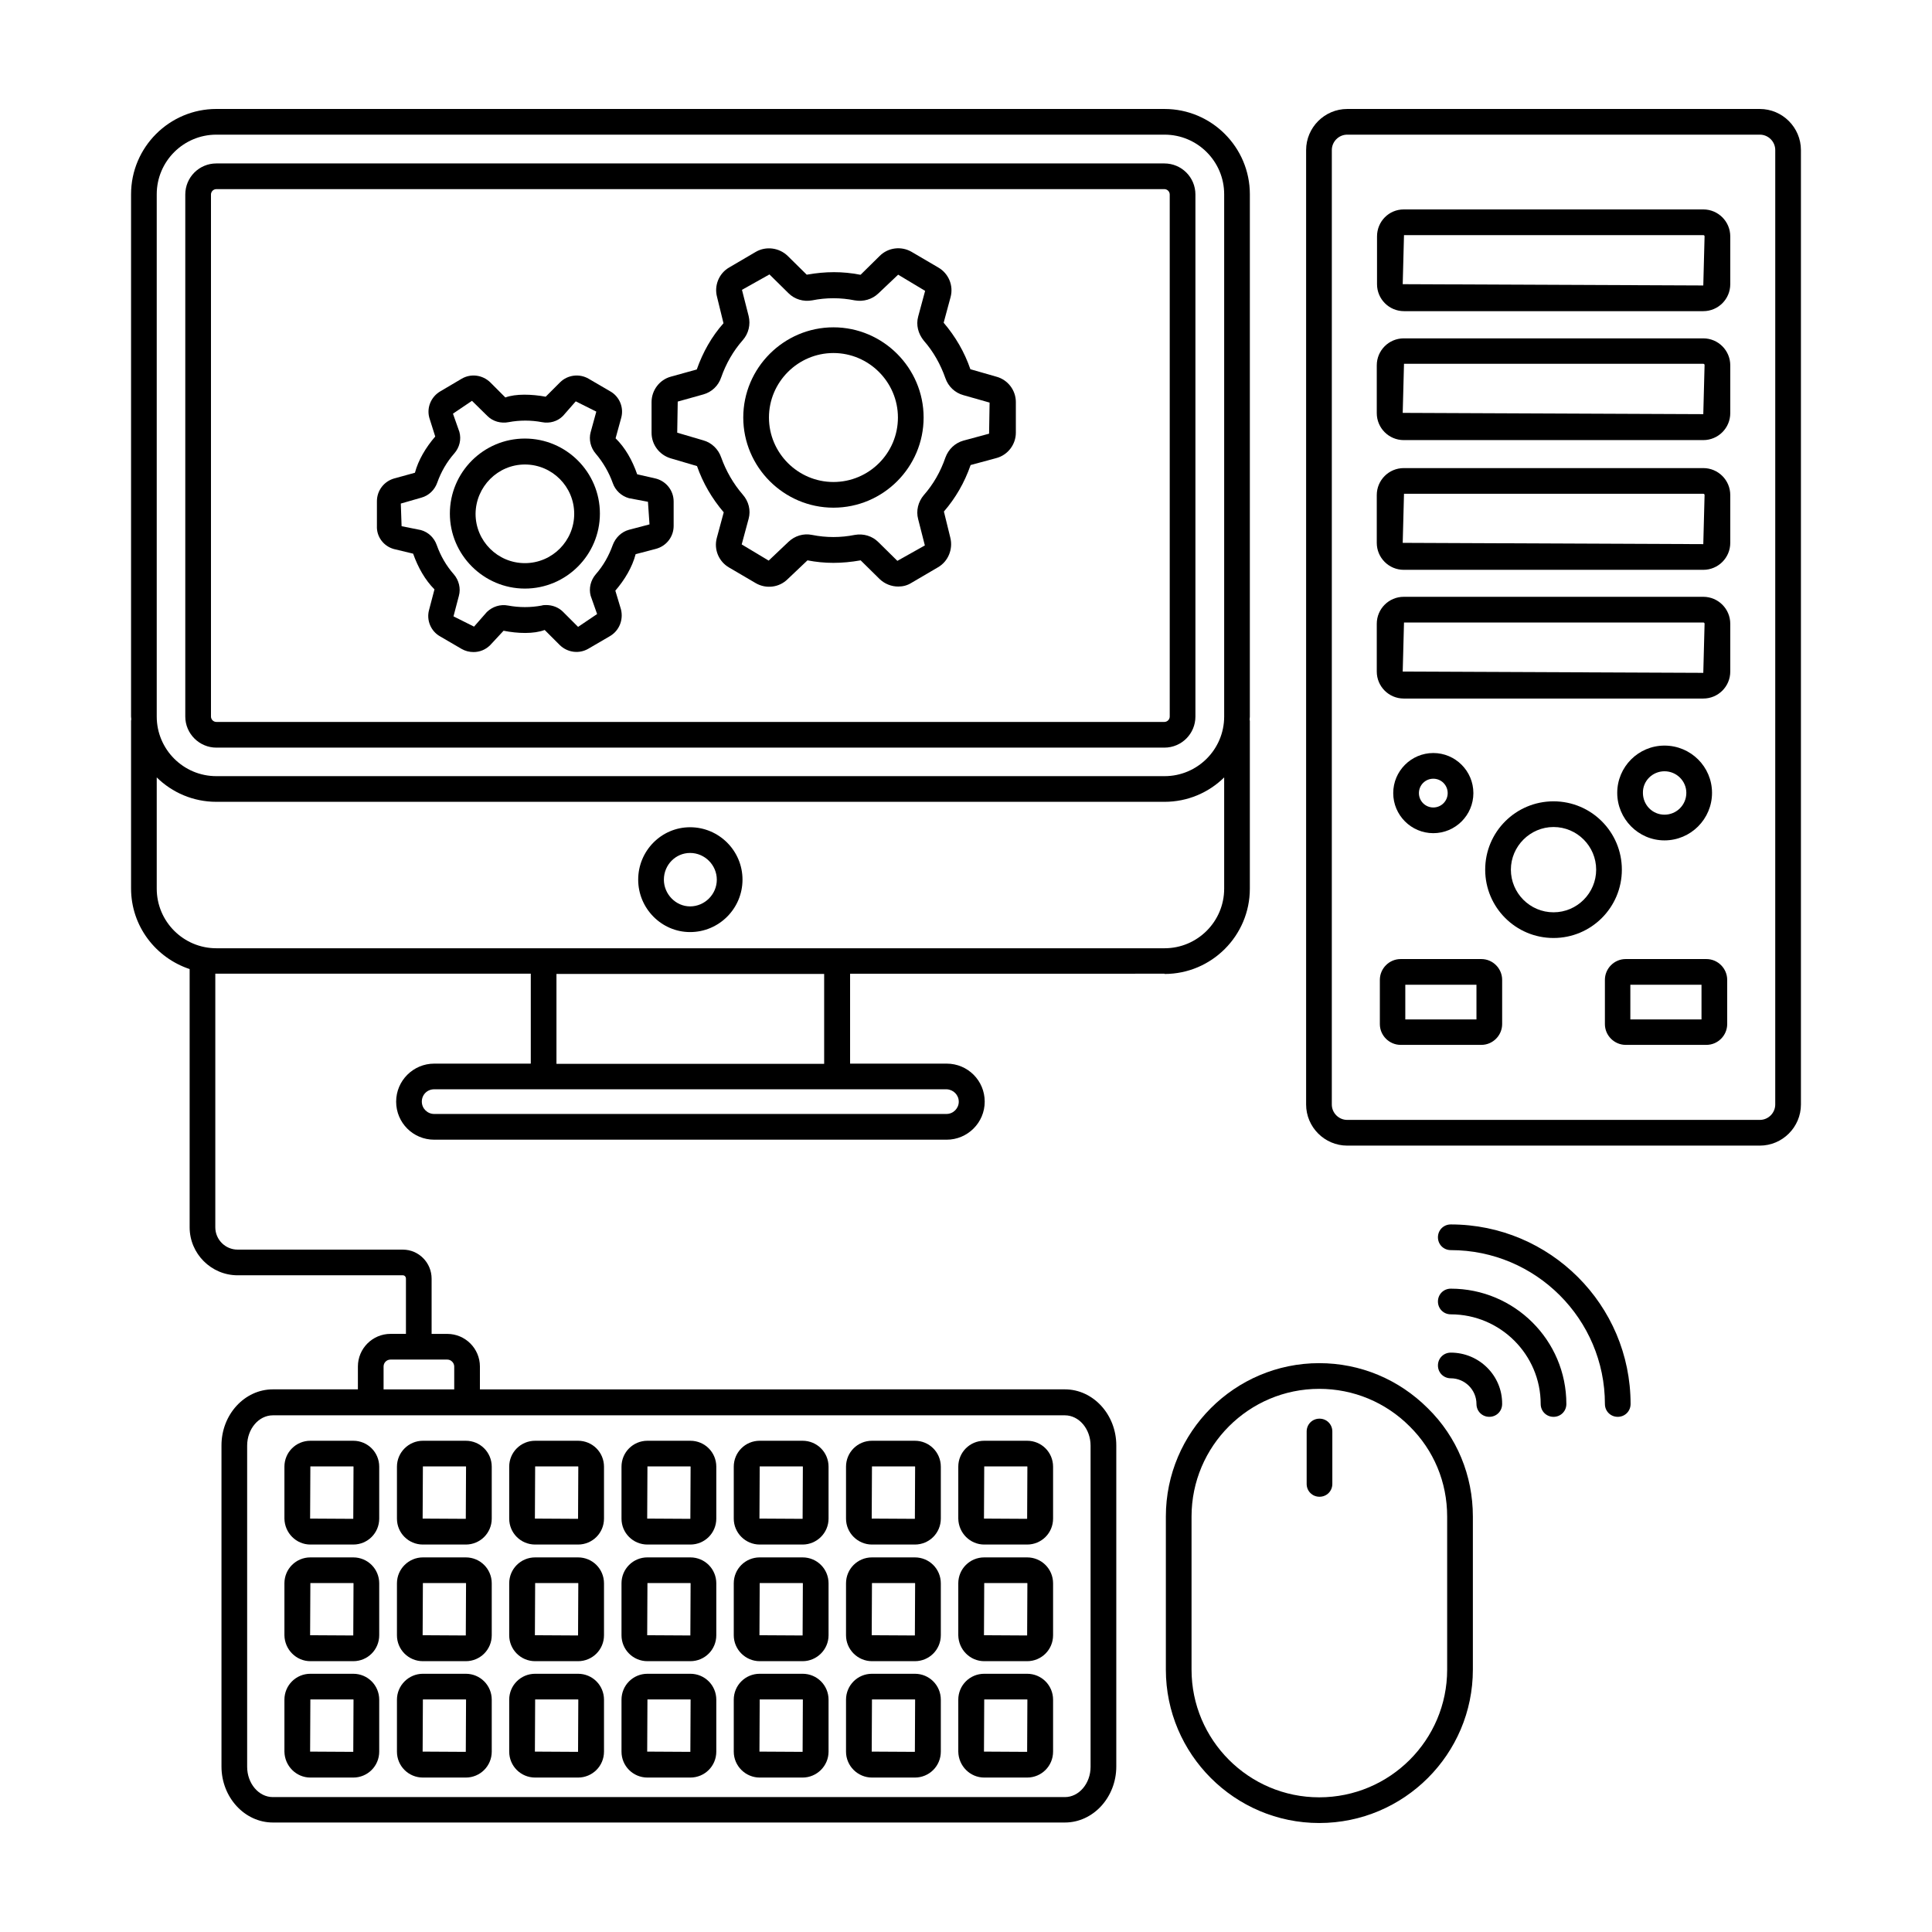 <?xml version="1.0" encoding="UTF-8"?>
<!-- Uploaded to: ICON Repo, www.iconrepo.com, Generator: ICON Repo Mixer Tools -->
<svg fill="#000000" width="800px" height="800px" version="1.1" viewBox="144 144 512 512" xmlns="http://www.w3.org/2000/svg">
 <g>
  <path d="m226.25 553.32h11.371c3.812 0 6.875-3.062 6.875-6.875v-13.754c0-3.812-3.062-6.875-6.875-6.875h-11.371c-3.812 0-6.875 3.062-6.875 6.875v13.754c0.066 3.812 3.129 6.875 6.875 6.875zm0-20.699h11.371s0.066 0 0.066 0.066l-0.066 13.82-11.438-0.066z"/>
  <path d="m256.07 553.32h11.371c3.812 0 6.875-3.062 6.875-6.875v-13.754c0-3.812-3.062-6.875-6.875-6.875h-11.371c-3.746 0-6.875 3.062-6.875 6.875v13.754c-0.004 3.812 3.062 6.875 6.875 6.875zm0-20.699h11.371s0.066 0 0.066 0.066l-0.066 13.82-11.438-0.066z"/>
  <path d="m285.82 553.32h11.371c3.812 0 6.875-3.062 6.875-6.875v-13.754c0-3.812-3.062-6.875-6.875-6.875h-11.371c-3.812 0-6.875 3.062-6.875 6.875v13.754c0 3.812 3.062 6.875 6.875 6.875zm0-20.699h11.371s0.066 0 0.066 0.066l-0.066 13.82-11.438-0.066z"/>
  <path d="m315.58 553.32h11.371c3.812 0 6.875-3.062 6.875-6.875v-13.754c0-3.812-3.062-6.875-6.875-6.875h-11.371c-3.812 0-6.875 3.062-6.875 6.875v13.754c-0.004 3.812 3.062 6.875 6.875 6.875zm0-20.699h11.371s0.066 0 0.066 0.066l-0.066 13.82-11.438-0.066z"/>
  <path d="m345.33 553.32h11.371c3.746 0 6.875-3.062 6.875-6.875v-13.754c0-3.812-3.062-6.875-6.875-6.875h-11.371c-3.812 0-6.875 3.062-6.875 6.875v13.754c0 3.812 3.129 6.875 6.875 6.875zm0-20.699h11.371s0.066 0 0.066 0.066l-0.066 13.82-11.438-0.066z"/>
  <path d="m375.08 553.32h11.371c3.812 0 6.875-3.062 6.875-6.875v-13.754c0-3.812-3.062-6.875-6.875-6.875h-11.371c-3.812 0-6.875 3.062-6.875 6.875v13.754c-0.004 3.812 3.129 6.875 6.875 6.875zm0-20.699h11.371s0.066 0 0.066 0.066l-0.066 13.82-11.438-0.066z"/>
  <path d="m404.83 553.32h11.371c3.812 0 6.875-3.062 6.875-6.875v-13.754c0-3.812-3.062-6.875-6.875-6.875h-11.371c-3.812 0-6.875 3.062-6.875 6.875v13.754c0.066 3.812 3.129 6.875 6.875 6.875zm0-20.699h11.371s0.066 0 0.066 0.066l-0.066 13.82-11.438-0.066z"/>
  <path d="m226.25 584.23h11.371c3.812 0 6.875-3.062 6.875-6.875v-13.754c0-3.812-3.062-6.875-6.875-6.875h-11.371c-3.812 0-6.875 3.062-6.875 6.875v13.754c0.066 3.809 3.129 6.875 6.875 6.875zm0-20.699h11.371s0.066 0 0.066 0.066l-0.066 13.82-11.438-0.066z"/>
  <path d="m256.07 584.23h11.371c3.812 0 6.875-3.062 6.875-6.875v-13.754c0-3.812-3.062-6.875-6.875-6.875h-11.371c-3.746 0-6.875 3.062-6.875 6.875v13.754c-0.004 3.809 3.062 6.875 6.875 6.875zm0-20.699h11.371s0.066 0 0.066 0.066l-0.066 13.82-11.438-0.066z"/>
  <path d="m285.82 584.23h11.371c3.812 0 6.875-3.062 6.875-6.875v-13.754c0-3.812-3.062-6.875-6.875-6.875h-11.371c-3.812 0-6.875 3.062-6.875 6.875v13.754c0 3.809 3.062 6.875 6.875 6.875zm0-20.699h11.371s0.066 0 0.066 0.066l-0.066 13.82-11.438-0.066z"/>
  <path d="m315.58 584.23h11.371c3.812 0 6.875-3.062 6.875-6.875v-13.754c0-3.812-3.062-6.875-6.875-6.875l-11.371-0.004c-3.812 0-6.875 3.062-6.875 6.875v13.754c-0.004 3.812 3.062 6.879 6.875 6.879zm0-20.699h11.371s0.066 0 0.066 0.066l-0.066 13.82-11.438-0.066z"/>
  <path d="m345.33 584.23h11.371c3.746 0 6.875-3.062 6.875-6.875v-13.754c0-3.812-3.062-6.875-6.875-6.875h-11.371c-3.812 0-6.875 3.062-6.875 6.875v13.754c0 3.809 3.129 6.875 6.875 6.875zm0-20.699h11.371s0.066 0 0.066 0.066l-0.066 13.82-11.438-0.066z"/>
  <path d="m375.08 584.23h11.371c3.812 0 6.875-3.062 6.875-6.875v-13.754c0-3.812-3.062-6.875-6.875-6.875h-11.371c-3.812 0-6.875 3.062-6.875 6.875v13.754c-0.004 3.809 3.129 6.875 6.875 6.875zm0-20.699h11.371s0.066 0 0.066 0.066l-0.066 13.82-11.438-0.066z"/>
  <path d="m404.83 584.23h11.371c3.812 0 6.875-3.062 6.875-6.875v-13.754c0-3.812-3.062-6.875-6.875-6.875h-11.371c-3.812 0-6.875 3.062-6.875 6.875v13.754c0.066 3.809 3.129 6.875 6.875 6.875zm0-20.699h11.371s0.066 0 0.066 0.066l-0.066 13.82-11.438-0.066z"/>
  <path d="m226.25 615.07h11.371c3.812 0 6.875-3.062 6.875-6.875v-13.754c0-3.812-3.062-6.875-6.875-6.875h-11.371c-3.812 0-6.875 3.062-6.875 6.875v13.754c0.066 3.812 3.129 6.875 6.875 6.875zm0-20.695h11.371s0.066 0 0.066 0.066l-0.066 13.82-11.438-0.066z"/>
  <path d="m256.07 615.07h11.371c3.812 0 6.875-3.062 6.875-6.875v-13.754c0-3.812-3.062-6.875-6.875-6.875h-11.371c-3.746 0-6.875 3.062-6.875 6.875v13.754c-0.004 3.812 3.062 6.875 6.875 6.875zm0-20.695h11.371s0.066 0 0.066 0.066l-0.066 13.82-11.438-0.066z"/>
  <path d="m285.82 615.07h11.371c3.812 0 6.875-3.062 6.875-6.875v-13.754c0-3.812-3.062-6.875-6.875-6.875h-11.371c-3.812 0-6.875 3.062-6.875 6.875v13.754c0 3.812 3.062 6.875 6.875 6.875zm0-20.695h11.371s0.066 0 0.066 0.066l-0.066 13.82-11.438-0.066z"/>
  <path d="m315.58 615.07h11.371c3.812 0 6.875-3.062 6.875-6.875v-13.754c0-3.812-3.062-6.875-6.875-6.875h-11.371c-3.812 0-6.875 3.062-6.875 6.875v13.754c-0.004 3.812 3.062 6.875 6.875 6.875zm0-20.695h11.371s0.066 0 0.066 0.066l-0.066 13.82-11.438-0.066z"/>
  <path d="m345.33 615.07h11.371c3.746 0 6.875-3.062 6.875-6.875v-13.754c0-3.812-3.062-6.875-6.875-6.875h-11.371c-3.812 0-6.875 3.062-6.875 6.875v13.754c0 3.812 3.129 6.875 6.875 6.875zm0-20.695h11.371s0.066 0 0.066 0.066l-0.066 13.82-11.438-0.066z"/>
  <path d="m375.08 615.07h11.371c3.812 0 6.875-3.062 6.875-6.875v-13.754c0-3.812-3.062-6.875-6.875-6.875h-11.371c-3.812 0-6.875 3.062-6.875 6.875v13.754c-0.004 3.812 3.129 6.875 6.875 6.875zm0-20.695h11.371s0.066 0 0.066 0.066l-0.066 13.82-11.438-0.066z"/>
  <path d="m404.83 615.07h11.371c3.812 0 6.875-3.062 6.875-6.875v-13.754c0-3.812-3.062-6.875-6.875-6.875h-11.371c-3.812 0-6.875 3.062-6.875 6.875v13.754c0.066 3.812 3.129 6.875 6.875 6.875zm0-20.695h11.371s0.066 0 0.066 0.066l-0.066 13.82-11.438-0.066z"/>
  <path d="m452.62 402.11c12.461 0 22.602-10.145 22.602-22.602v-44.457c0-0.137-0.066-0.273-0.066-0.34 0-0.273 0.066-0.477 0.066-0.75l0.004-138.48c0-12.461-10.145-22.602-22.602-22.602l-251.29-0.004c-12.461 0-22.602 10.145-22.602 22.602v138.41c0 0.273 0.066 0.477 0.066 0.75 0 0.137-0.066 0.203-0.066 0.34v44.457c0 10.008 6.535 18.383 15.523 21.379v68.422c0 7.012 5.719 12.73 12.73 12.73h43.777c0.477 0 0.816 0.41 0.816 0.887v14.637h-4.086c-4.766 0-8.645 3.879-8.645 8.645v6.059h-22.535c-7.488 0-13.617 6.672-13.617 14.844v85.102c0 8.168 6.129 14.844 13.617 14.844h209.9c7.488 0 13.617-6.672 13.617-14.844v-85.102c0-8.168-6.129-14.844-13.617-14.844l-155.03 0.008v-6.059c0-4.766-3.879-8.645-8.645-8.645l-4.156-0.004v-14.637c0-4.223-3.402-7.691-7.625-7.691l-43.777-0.004c-3.269 0-5.922-2.656-5.922-5.922v-67.199h0.273 83.332v23.828l-25.602 0.004c-5.516 0-10.078 4.492-10.078 10.078 0 5.582 4.492 10.078 10.078 10.078h135.82c5.516 0 10.078-4.492 10.078-10.078 0-5.582-4.492-10.078-10.078-10.078h-25.598v-23.828l83.332-0.004zm-19.605 125v85.102c0 4.426-3.062 8.035-6.809 8.035h-209.9c-3.746 0-6.809-3.609-6.809-8.035v-85.102c0-4.426 3.062-8.035 6.809-8.035h209.9c3.742 0 6.809 3.609 6.809 8.035zm-168.64-20.969v6.059h-18.723v-6.059c0-1.02 0.816-1.84 1.84-1.84h15.047c1.02 0 1.836 0.887 1.836 1.84zm-78.84-310.66c0-8.715 7.082-15.797 15.797-15.797h251.29c8.715 0 15.797 7.082 15.797 15.797v138.41c0 8.715-7.082 15.797-15.797 15.797h-251.29c-8.715 0-15.797-7.082-15.797-15.797zm0 184.02v-29.48c4.086 4.016 9.668 6.469 15.797 6.469h251.29c6.129 0 11.711-2.449 15.797-6.469v29.48c0 8.715-7.082 15.797-15.797 15.797h-86.738-0.066-0.066-77.613-0.066-0.066-86.676c-8.715 0-15.797-7.082-15.797-15.797zm212.55 56.441c0 1.77-1.43 3.269-3.269 3.269h-135.76c-1.77 0-3.269-1.43-3.269-3.269 0-1.84 1.43-3.269 3.269-3.269h135.82c1.773 0.07 3.203 1.5 3.203 3.269zm-35.676-10.008h-70.941v-23.828h70.941z"/>
  <path d="m201.34 342.13h251.22c4.562 0 8.238-3.676 8.238-8.238v-138.34c0-4.562-3.676-8.238-8.238-8.238h-251.22c-4.562 0-8.238 3.676-8.238 8.238v138.34c0 4.562 3.742 8.238 8.238 8.238zm-1.43-146.58c0-0.75 0.613-1.43 1.43-1.43h251.22c0.75 0 1.43 0.613 1.43 1.43v138.34c0 0.75-0.613 1.43-1.43 1.43h-251.22c-0.75 0-1.43-0.613-1.43-1.43z"/>
  <path d="m326.88 391.01c7.691 0 13.891-6.262 13.891-13.891 0-7.691-6.262-13.891-13.891-13.891-7.625 0-13.754 6.262-13.754 13.891s6.195 13.891 13.754 13.891zm0-20.969c3.879 0 7.082 3.199 7.082 7.082 0 3.879-3.199 7.082-7.082 7.082-3.812 0-6.945-3.269-6.945-7.082 0-3.949 3.133-7.082 6.945-7.082z"/>
  <path d="m610.37 172.88h-109.34c-5.992 0-10.895 4.902-10.895 10.895v252.93c0 5.992 4.902 10.895 10.895 10.895h109.34c5.992 0 10.895-4.902 10.895-10.895v-252.93c0-5.992-4.902-10.895-10.895-10.895zm4.086 263.82c0 2.246-1.84 4.086-4.086 4.086h-109.34c-2.246 0-4.086-1.84-4.086-4.086l0.004-252.93c0-2.246 1.84-4.086 4.086-4.086h109.34c2.246 0 4.086 1.84 4.086 4.086z"/>
  <path d="m595.39 199.5h-79.383c-3.949 0-7.082 3.199-7.082 7.148v12.664c0 3.949 3.199 7.148 7.148 7.148h79.316c3.949 0 7.148-3.199 7.148-7.148v-12.664c0-3.949-3.199-7.148-7.148-7.148zm0 20.152-79.656-0.34 0.34-13.004h79.316c0.203 0 0.34 0.137 0.34 0.34z"/>
  <path d="m595.39 233.67h-79.383c-3.949 0-7.148 3.199-7.148 7.148v12.664c0 3.949 3.199 7.148 7.148 7.148h79.383c3.949 0 7.148-3.199 7.148-7.148v-12.664c0-3.945-3.199-7.148-7.148-7.148zm0 20.086-79.656-0.34 0.34-13.004h79.316c0.203 0 0.34 0.137 0.34 0.34z"/>
  <path d="m595.39 268.05h-79.383c-3.949 0-7.148 3.199-7.148 7.148v12.664c0 3.949 3.199 7.148 7.148 7.148h79.383c3.949 0 7.148-3.199 7.148-7.148v-12.664c0-3.949-3.199-7.148-7.148-7.148zm0 20.152-79.656-0.34 0.34-13.004h79.316c0.203 0 0.34 0.137 0.34 0.34z"/>
  <path d="m595.39 302.16h-79.383c-3.949 0-7.148 3.199-7.148 7.148v12.664c0 3.949 3.199 7.148 7.148 7.148h79.383c3.949 0 7.148-3.199 7.148-7.148v-12.664c0-3.949-3.199-7.148-7.148-7.148zm0 20.152-79.656-0.34 0.34-13.004h79.316c0.203 0 0.34 0.137 0.34 0.34z"/>
  <path d="m555.7 356.36c-10.008 0-18.109 8.102-18.109 18.109s8.102 18.109 18.109 18.109 18.109-8.102 18.109-18.109-8.102-18.109-18.109-18.109zm0 29.41c-6.262 0-11.301-5.106-11.301-11.301s5.106-11.301 11.301-11.301c6.262 0 11.301 5.106 11.301 11.301s-5.039 11.301-11.301 11.301z"/>
  <path d="m585.11 366.71c6.945 0 12.594-5.652 12.594-12.594 0-6.945-5.652-12.527-12.594-12.527-6.945 0-12.527 5.652-12.527 12.527s5.586 12.594 12.527 12.594zm0-18.316c3.199 0 5.785 2.586 5.785 5.719 0 3.199-2.586 5.785-5.785 5.785s-5.719-2.586-5.719-5.785c-0.066-3.129 2.519-5.719 5.719-5.719z"/>
  <path d="m523.84 364.8c5.856 0 10.621-4.766 10.621-10.621 0-5.856-4.766-10.621-10.621-10.621-5.856 0-10.621 4.766-10.621 10.621 0 5.856 4.766 10.621 10.621 10.621zm0-14.434c2.109 0 3.812 1.703 3.812 3.812 0 2.109-1.703 3.812-3.812 3.812s-3.812-1.703-3.812-3.812c0-2.109 1.703-3.812 3.812-3.812z"/>
  <path d="m536.57 398.16h-21.379c-3.062 0-5.516 2.519-5.516 5.516v11.711c0 3.062 2.519 5.516 5.516 5.516h21.379c3.062 0 5.516-2.519 5.516-5.516v-11.711c0-2.996-2.449-5.516-5.516-5.516zm-1.293 16h-18.859v-9.191h18.859z"/>
  <path d="m596.21 398.16h-21.379c-3.062 0-5.516 2.519-5.516 5.516v11.711c0 3.062 2.519 5.516 5.516 5.516h21.379c3.062 0 5.516-2.519 5.516-5.516v-11.711c0-2.996-2.449-5.516-5.516-5.516zm-1.293 16h-18.859v-9.191h18.859z"/>
  <path d="m248.38 289.5 5.106 1.227c1.293 3.676 3.199 7.012 5.652 9.465l-1.43 5.445c-0.75 2.723 0.477 5.652 2.926 7.012l5.719 3.336c0.953 0.543 2.043 0.816 3.133 0.816 1.633 0 3.199-0.613 4.426-1.84l3.539-3.809c3.746 0.75 8.035 0.887 10.895-0.203l4.016 4.016c2.043 1.973 5.106 2.383 7.559 0.953l5.719-3.336c2.449-1.43 3.609-4.289 2.926-7.082l-1.496-4.969c2.519-2.926 4.492-6.262 5.379-9.668l5.445-1.43c2.723-0.75 4.629-3.199 4.629-6.059v-6.469c0-2.859-1.906-5.309-4.629-6.059l-5.039-1.156c-1.293-3.746-3.199-7.082-5.719-9.531l1.496-5.445c0.75-2.723-0.477-5.652-2.926-7.012l-5.719-3.336c-2.449-1.43-5.582-1.02-7.559 0.953l-3.812 3.812c-3.676-0.68-7.965-0.816-10.688 0.203l-4.016-4.016c-2.043-1.973-5.106-2.383-7.559-0.953l-5.652 3.336c-2.449 1.43-3.676 4.289-2.926 7.012l1.566 4.969c-2.519 2.926-4.492 6.262-5.379 9.602l-5.445 1.496c-2.723 0.75-4.629 3.199-4.629 6.059v6.535c-0.137 2.859 1.77 5.375 4.492 6.125zm7.285-13.617c1.973-0.543 3.539-2.043 4.223-4.016 1.02-2.859 2.519-5.445 4.492-7.691 1.43-1.633 1.906-3.746 1.363-5.719l-1.703-4.832 5.039-3.402 4.086 4.016c1.43 1.43 3.539 2.043 5.652 1.633 2.859-0.543 5.922-0.543 8.781 0 2.109 0.41 4.152-0.203 5.582-1.633l3.402-3.879 5.445 2.723-1.496 5.445c-0.543 1.973 0 4.152 1.363 5.719 1.906 2.246 3.473 4.902 4.492 7.762 0.68 1.973 2.316 3.473 4.289 4.016l5.039 0.953 0.41 5.992-5.445 1.43c-1.973 0.543-3.539 2.043-4.289 4.016-1.02 2.859-2.519 5.516-4.492 7.762-1.363 1.566-1.906 3.746-1.363 5.719l1.703 4.832-5.039 3.402-4.016-4.016c-1.156-1.156-2.793-1.77-4.426-1.77-0.41 0-0.816 0-1.227 0.137-2.926 0.543-5.922 0.543-8.852 0-2.109-0.41-4.152 0.273-5.652 1.703l-3.402 3.879-5.445-2.723 1.43-5.445c0.543-1.973 0-4.152-1.363-5.719-1.973-2.246-3.473-4.832-4.492-7.691-0.68-1.973-2.246-3.473-4.223-4.016l-5.106-1.02-0.207-6z"/>
  <path d="m283.1 299.98c10.961 0 19.879-8.918 19.879-19.879 0-10.961-8.918-19.879-19.879-19.879-10.961 0-19.879 8.918-19.879 19.879 0 10.961 8.984 19.879 19.879 19.879zm0-32.883c7.215 0 13.07 5.856 13.07 13.07s-5.856 13.07-13.07 13.07c-7.215 0-13.07-5.856-13.07-13.07 0.066-7.215 5.922-13.07 13.07-13.07z"/>
  <path d="m321.77 265.47 6.945 2.043c1.566 4.492 3.949 8.578 7.082 12.254l-1.84 6.809c-0.816 3.062 0.543 6.262 3.269 7.828l7.082 4.152c2.723 1.566 6.195 1.156 8.441-1.09l5.242-4.969c4.562 0.887 9.055 0.887 14.094 0l5.039 4.969c1.363 1.293 3.133 1.973 4.902 1.973 1.227 0 2.383-0.273 3.473-0.953l7.082-4.152c2.723-1.566 4.016-4.832 3.269-7.828l-1.703-6.945c3.062-3.539 5.445-7.625 7.082-12.324l6.809-1.84c3.062-0.816 5.176-3.609 5.176-6.738v-8.102c0-3.133-2.109-5.922-5.176-6.738l-6.875-1.973c-1.566-4.562-3.949-8.645-7.082-12.324l1.84-6.809c0.816-3.062-0.543-6.262-3.269-7.828l-7.082-4.152c-2.723-1.566-6.195-1.156-8.441 1.09l-5.039 4.969h-0.203c-4.562-0.887-9.055-0.887-14.094 0l-5.039-4.969c-2.246-2.18-5.719-2.656-8.441-1.09l-7.082 4.152c-2.723 1.566-4.016 4.832-3.199 7.828l1.703 6.945c-3.133 3.539-5.445 7.625-7.082 12.254l-6.875 1.906c-2.996 0.816-5.106 3.609-5.106 6.738v8.102c-0.012 3.203 2.102 5.926 5.098 6.812zm1.836-15.047 6.809-1.906c2.18-0.613 3.949-2.246 4.699-4.492 1.293-3.676 3.199-7.012 5.719-9.871 1.566-1.77 2.109-4.152 1.566-6.398l-1.77-6.945 7.285-4.086 5.039 4.969c1.633 1.633 3.949 2.316 6.262 1.906 3.746-0.75 7.559-0.75 11.301 0 2.316 0.41 4.629-0.273 6.262-1.84l5.242-4.969 7.148 4.289-1.84 6.809c-0.613 2.246 0 4.562 1.496 6.398 2.519 2.859 4.426 6.262 5.719 9.941 0.75 2.18 2.519 3.879 4.766 4.492l6.945 1.973-0.137 8.238-6.809 1.84c-2.18 0.613-3.949 2.246-4.766 4.492-1.293 3.746-3.199 7.082-5.719 9.941-1.496 1.77-2.109 4.152-1.496 6.398l1.77 6.945-7.285 4.086-5.039-4.969c-1.633-1.633-3.949-2.316-6.262-1.906-3.746 0.75-7.559 0.75-11.301 0-2.316-0.477-4.629 0.273-6.262 1.84l-5.242 4.969-7.148-4.289 1.84-6.809c0.613-2.246 0-4.629-1.566-6.398-2.519-2.926-4.426-6.262-5.719-9.871-0.75-2.18-2.519-3.879-4.699-4.492l-6.945-2.043z"/>
  <path d="m364.87 278.54c13.207 0 23.898-10.758 23.898-23.898s-10.758-23.898-23.898-23.898c-13.141 0-23.898 10.758-23.898 23.898 0.004 13.141 10.758 23.898 23.898 23.898zm0-40.984c9.395 0 17.09 7.691 17.09 17.09 0 9.465-7.691 17.09-17.09 17.09-9.395 0-17.09-7.691-17.09-17.09 0.004-9.398 7.695-17.09 17.09-17.09z"/>
  <path d="m493.61 505.25c-22.398 0-40.645 18.246-40.645 40.645v40.578c0 22.398 18.246 40.645 40.645 40.645 22.469 0 40.715-18.246 40.715-40.645v-40.578c0-10.895-4.223-21.105-11.914-28.664-7.695-7.691-17.91-11.98-28.801-11.98zm33.902 81.223c0 18.656-15.184 33.836-33.906 33.836-18.656 0-33.836-15.184-33.836-33.836v-40.578c0-18.656 15.184-33.836 33.836-33.836 9.055 0 17.566 3.539 23.965 9.941 6.398 6.332 9.941 14.773 9.941 23.898z"/>
  <path d="m528.47 502.46c-1.906 0-3.402 1.496-3.402 3.402s1.496 3.402 3.402 3.402c3.746 0 6.809 3.062 6.809 6.809 0 1.906 1.496 3.402 3.402 3.402s3.402-1.496 3.402-3.402c0.074-7.484-6.055-13.613-13.613-13.613z"/>
  <path d="m528.47 485.51c-1.906 0-3.402 1.496-3.402 3.402s1.496 3.402 3.402 3.402c13.141 0 23.828 10.688 23.828 23.762 0 1.906 1.496 3.402 3.402 3.402s3.402-1.496 3.402-3.402c0.004-16.883-13.746-30.566-30.633-30.566z"/>
  <path d="m528.47 468.49c-1.906 0-3.402 1.496-3.402 3.402s1.496 3.402 3.402 3.402c22.535 0 40.848 18.312 40.848 40.781 0 1.906 1.496 3.402 3.402 3.402s3.402-1.496 3.402-3.402c0.008-26.273-21.371-47.586-47.652-47.586z"/>
  <path d="m493.68 519.96c-1.906 0-3.402 1.496-3.402 3.402v13.891c0 1.906 1.496 3.402 3.402 3.402s3.402-1.496 3.402-3.402v-13.891c0-1.906-1.496-3.402-3.402-3.402z"/>
 </g>
</svg>